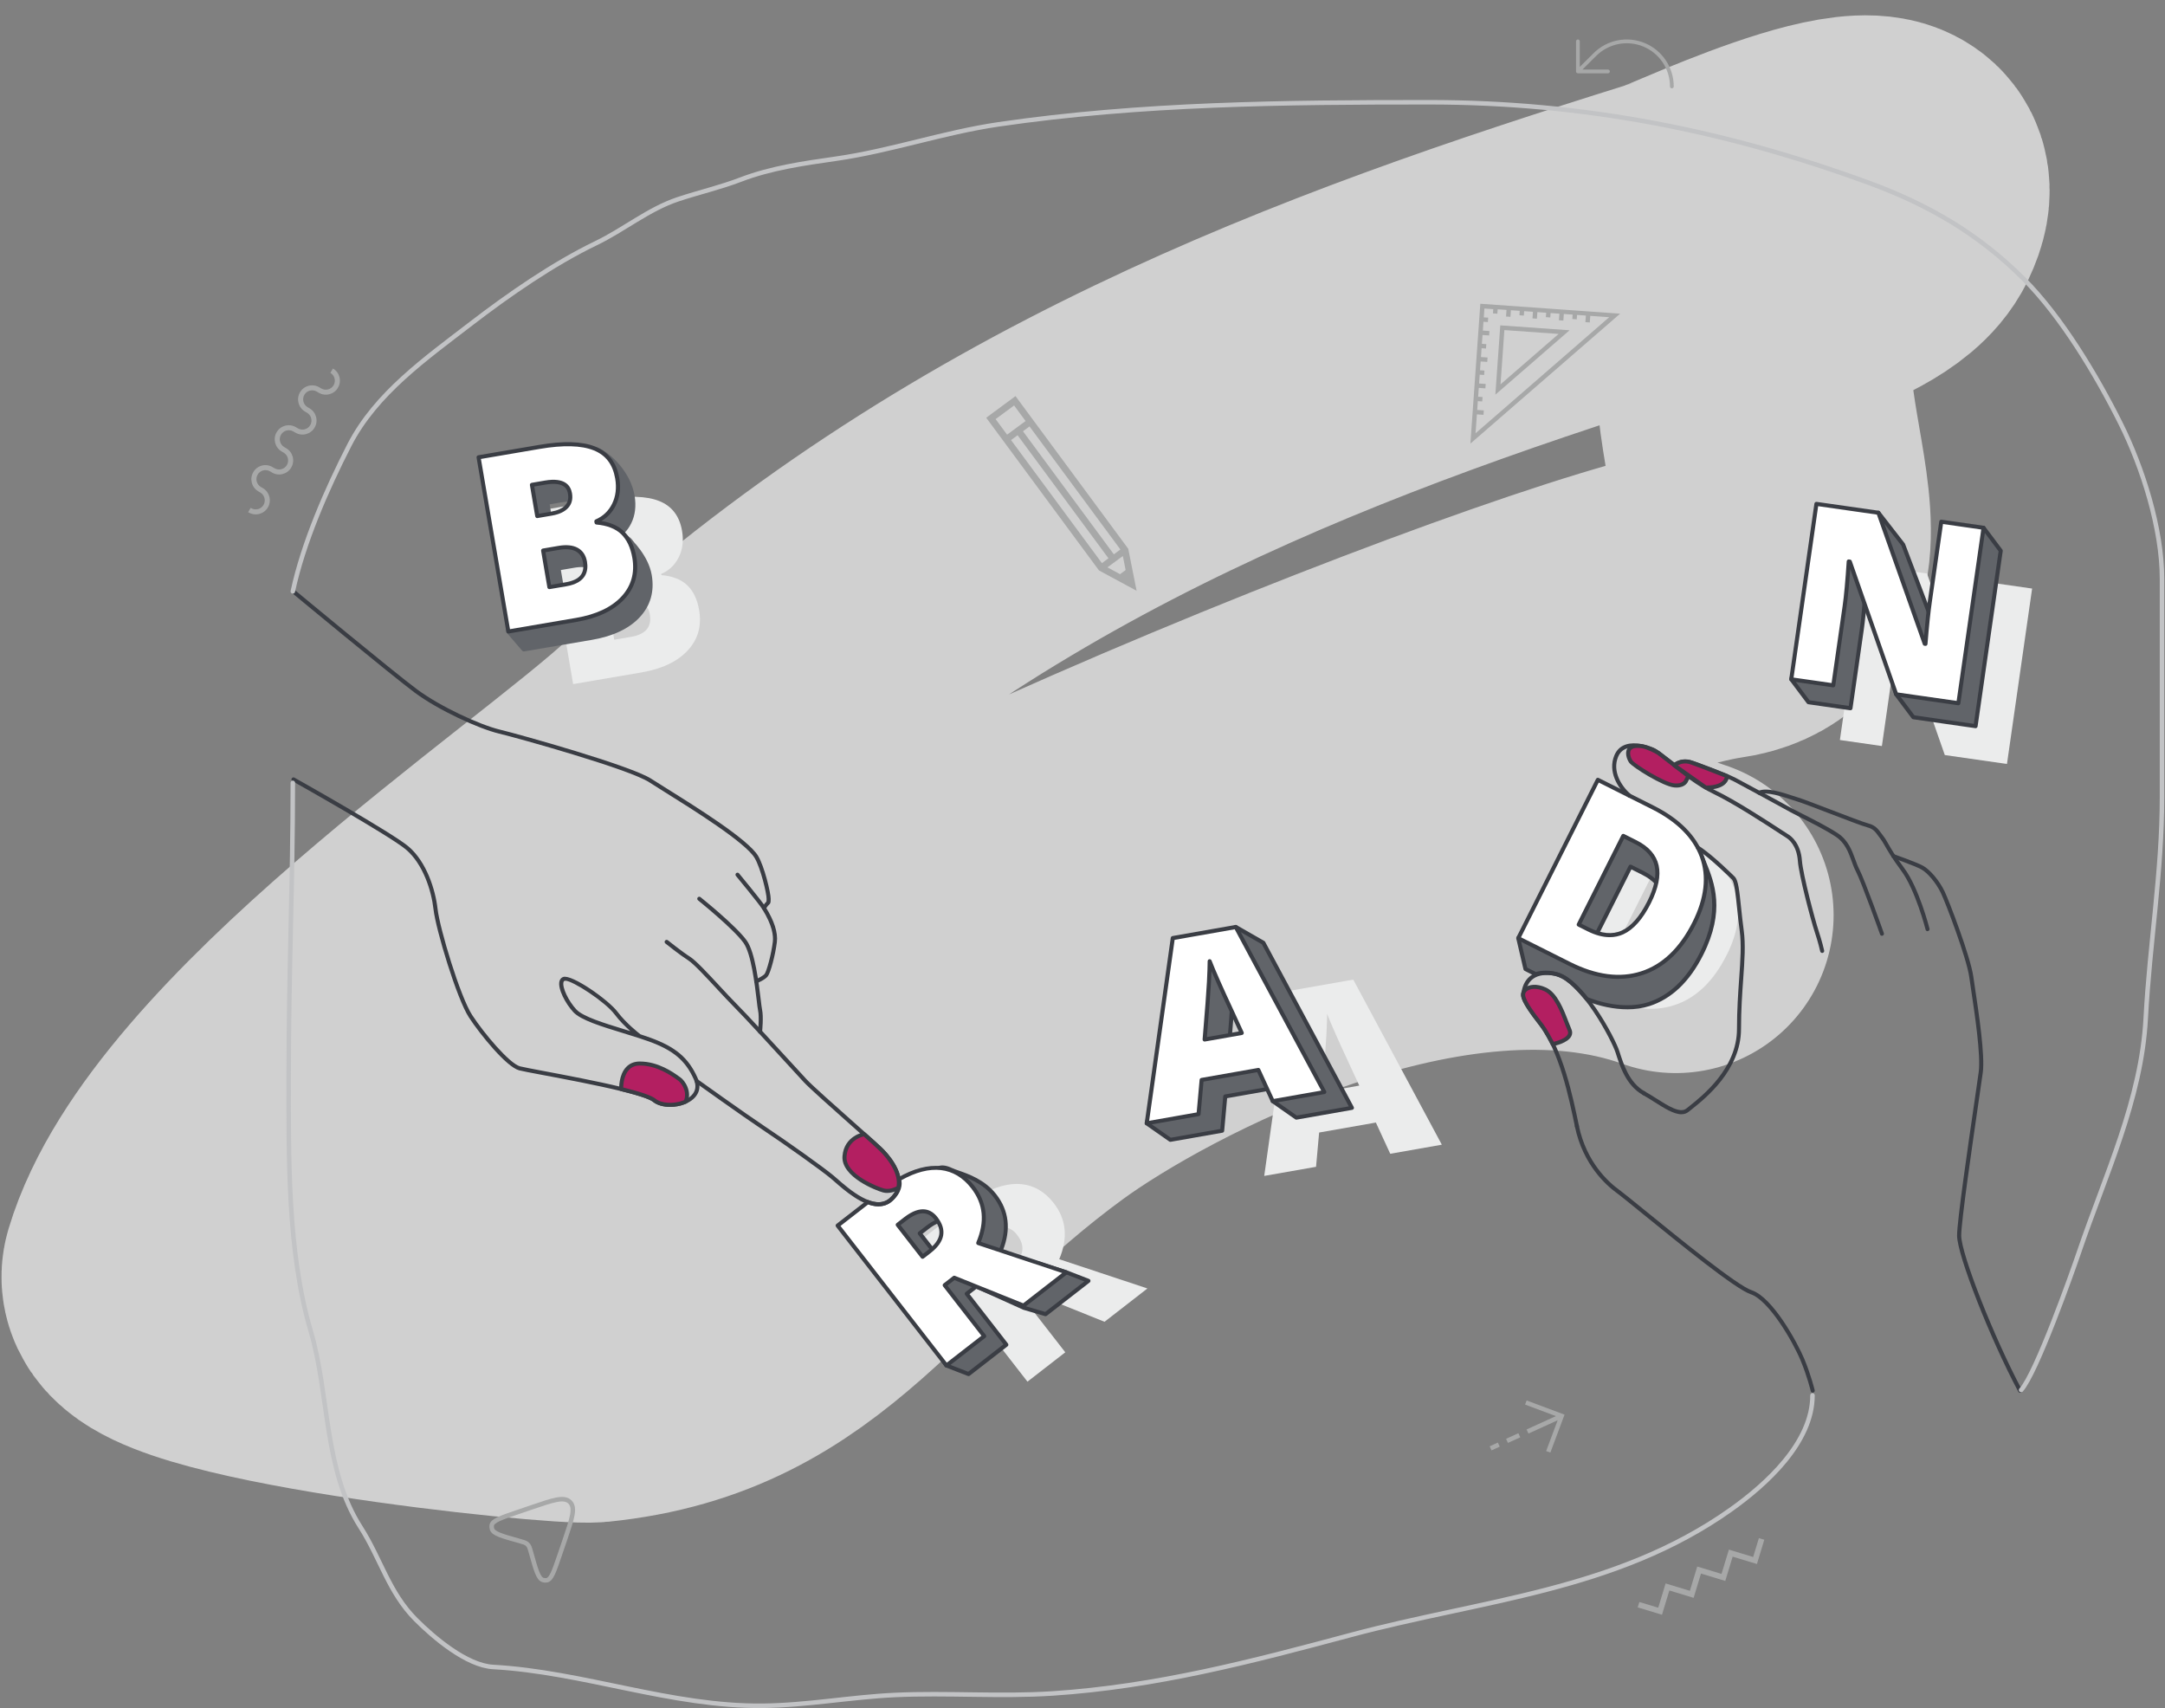 <svg width="720" height="568" viewBox="0 0 720 568" fill="none" xmlns="http://www.w3.org/2000/svg">
<rect x="0" y="0" width="720" height="568" fill="#808080" stroke="none"/>
<path d="M557.289 304.316C479.135 276.234 376.159 331.808 342.788 356.122C281.493 400.782 263.279 447.06 197.135 453.753C185.884 454.892 48.087 440.522 53.135 423.665C71.836 361.217 189.076 284.038 224.348 251.32C327.14 155.969 442.931 113.838 557.289 78.167C564.597 75.888 642.436 38.522 627.152 70.421C622.509 80.111 605.586 85.923 600.408 88.647C555.502 112.271 617.99 193.446 571.135 200.011C517.833 207.479 222.007 324.945 178.135 383.548" stroke="#F2F2F2" stroke-opacity="0.7" stroke-width="105" stroke-linecap="round"/>
<g clip-path="url(#clip0_415_218)">
<path d="M180.715 169.549L201.005 166.092C208.908 164.747 214.985 164.907 219.214 166.593C223.443 168.279 225.984 171.587 226.828 176.528C227.383 179.772 227.02 182.696 225.739 185.279C224.457 187.861 222.514 189.718 219.886 190.839L219.951 191.233C223.72 191.564 226.604 192.706 228.601 194.648C230.598 196.59 231.901 199.333 232.509 202.876C233.406 208.137 232.136 212.608 228.686 216.311C225.237 220.014 220.089 222.447 213.244 223.61L190.604 227.473L180.704 169.539L180.715 169.549ZM200.236 189.099L204.967 188.288C207.221 187.904 208.887 187.146 209.965 186.004C211.044 184.873 211.428 183.39 211.108 181.565C210.553 178.321 207.808 177.115 202.874 177.958L198.453 178.716L200.226 189.099H200.236ZM202.191 200.549L204.273 212.715L209.805 211.776C214.718 210.943 216.811 208.457 216.117 204.338C215.786 202.406 214.878 201.04 213.393 200.229C211.898 199.418 209.912 199.237 207.424 199.664L202.212 200.549H202.191Z" fill="#EBECEC"/>
<path d="M164.279 158.003L184.57 154.545C192.473 153.201 194.32 147.801 198.549 149.487C202.778 151.173 209.196 157.608 210.392 164.993C210.916 168.247 210.585 171.161 209.303 173.743C208.022 176.326 206.078 178.182 203.451 179.303L203.515 179.698C207.285 180.029 206.324 176.699 208.321 178.641C210.318 180.583 215.049 185.375 216.063 191.34C216.96 196.601 215.689 201.072 212.24 204.775C208.791 208.478 203.643 210.911 196.798 212.074L174.157 215.937L169.042 209.983L164.268 158.003H164.279ZM183.801 177.553L188.532 176.742C190.785 176.358 192.451 175.6 193.53 174.458C194.608 173.327 194.993 171.844 194.672 170.019C194.117 166.775 191.373 165.569 186.439 166.412L182.017 167.17L183.79 177.553H183.801ZM185.755 189.003L187.838 201.168L193.37 200.229C198.282 199.397 200.375 196.911 199.681 192.791C199.35 190.86 198.442 189.494 196.958 188.683C195.463 187.872 193.476 187.691 190.988 188.117L185.777 189.003H185.755Z" fill="#616469"/>
<path d="M174.168 216.61C173.976 216.61 173.784 216.524 173.656 216.375L168.54 210.42C168.444 210.314 168.391 210.186 168.38 210.047L163.606 158.067C163.574 157.715 163.82 157.405 164.162 157.341L184.452 153.884C188.126 153.254 190.465 151.707 192.344 150.458C194.448 149.06 196.274 147.854 198.795 148.858C203.12 150.576 209.794 157.107 211.055 164.875C211.61 168.29 211.225 171.374 209.912 174.031C209.282 175.312 208.481 176.422 207.53 177.371C208.011 177.446 208.438 177.809 208.801 178.161C210.499 179.815 215.647 184.831 216.747 191.223C217.676 196.676 216.33 201.382 212.753 205.234C209.218 209.033 203.889 211.552 196.926 212.747L174.286 216.61C174.286 216.61 174.211 216.61 174.168 216.61ZM169.704 209.705L174.435 215.212L196.702 211.413C203.365 210.271 208.438 207.891 211.759 204.316C215.038 200.795 216.277 196.462 215.412 191.447C214.387 185.482 209.474 180.69 207.861 179.121C207.466 178.737 207.317 178.705 207.306 178.695C207.349 178.705 207.221 178.855 207.125 178.961C206.601 179.559 205.736 180.551 203.451 180.359C203.141 180.327 202.896 180.103 202.842 179.804L202.778 179.41C202.725 179.1 202.885 178.801 203.173 178.673C205.629 177.617 207.488 175.856 208.684 173.434C209.891 171.001 210.222 168.269 209.709 165.089C208.545 157.907 202.212 151.664 198.282 150.106C196.413 149.37 195.089 150.245 193.081 151.579C191.095 152.891 188.617 154.535 184.666 155.207L164.984 158.568L169.683 209.705H169.704ZM187.827 201.841C187.688 201.841 187.549 201.798 187.443 201.713C187.293 201.606 187.197 201.456 187.165 201.275L185.082 189.11C185.05 188.939 185.082 188.758 185.2 188.608C185.307 188.459 185.456 188.363 185.638 188.331L190.849 187.445C193.476 186.997 195.634 187.21 197.257 188.085C198.934 188.992 199.959 190.529 200.333 192.663C200.717 194.915 200.311 196.772 199.136 198.159C197.983 199.514 196.082 200.432 193.476 200.87L187.945 201.809C187.945 201.809 187.87 201.809 187.827 201.809V201.841ZM186.524 189.547L188.372 200.389L193.241 199.557C195.527 199.173 197.161 198.404 198.101 197.295C199.03 196.206 199.318 194.766 198.998 192.898C198.699 191.169 197.919 189.985 196.616 189.27C195.271 188.544 193.402 188.373 191.074 188.768L186.524 189.547ZM183.79 178.214C183.47 178.214 183.182 177.98 183.128 177.659L181.355 167.276C181.323 167.106 181.355 166.924 181.473 166.775C181.59 166.625 181.729 166.529 181.911 166.497L186.332 165.74C192.996 164.598 194.907 167.372 195.345 169.901C195.698 171.94 195.249 173.626 194.021 174.917C192.846 176.155 191.042 176.987 188.649 177.393L183.918 178.204C183.918 178.204 183.844 178.204 183.801 178.204L183.79 178.214ZM182.797 167.714L184.346 176.763L188.414 176.069C190.508 175.707 192.067 175.013 193.039 173.989C193.968 173.007 194.288 171.748 194.01 170.126C193.829 169.08 193.284 165.921 186.556 167.063L182.808 167.703L182.797 167.714Z" fill="#616469"/>
<path d="M159.164 152.048L179.455 148.591C187.357 147.246 193.434 147.406 197.663 149.092C201.892 150.779 204.433 154.087 205.277 159.027C205.832 162.272 205.469 165.195 204.188 167.778C202.906 170.36 200.963 172.217 198.336 173.338L198.4 173.733C202.169 174.063 205.053 175.205 207.05 177.147C209.047 179.089 210.35 181.832 210.959 185.375C211.856 190.636 210.585 195.107 207.135 198.81C203.686 202.513 198.538 204.946 191.693 206.109L169.053 209.972L159.164 152.048ZM178.686 171.598L183.417 170.787C185.67 170.403 187.336 169.645 188.414 168.504C189.493 167.372 189.878 165.889 189.557 164.064C189.002 160.82 186.257 159.614 181.323 160.457L176.902 161.215L178.675 171.598H178.686ZM180.64 183.049L182.722 195.214L188.254 194.275C193.167 193.442 195.26 190.956 194.566 186.837C194.235 184.905 193.327 183.539 191.843 182.728C190.347 181.917 188.361 181.736 185.873 182.163L180.661 183.049H180.64Z" fill="white"/>
<path d="M169.053 210.655C168.732 210.655 168.444 210.42 168.391 210.1L158.491 152.166C158.427 151.803 158.673 151.451 159.046 151.387L179.337 147.929C187.325 146.563 193.573 146.745 197.908 148.473C202.351 150.245 205.053 153.756 205.939 158.921C206.516 162.293 206.131 165.377 204.797 168.077C203.686 170.318 202.084 172.057 200.012 173.252C203.195 173.754 205.715 174.906 207.53 176.667C209.624 178.705 211.001 181.597 211.631 185.257C212.56 190.71 211.215 195.417 207.637 199.269C204.102 203.068 198.773 205.586 191.81 206.781L169.17 210.644C169.17 210.644 169.096 210.644 169.053 210.644V210.655ZM159.933 152.603L169.597 209.204L191.576 205.458C198.239 204.316 203.312 201.937 206.633 198.362C209.912 194.84 211.151 190.508 210.286 185.492C209.709 182.12 208.46 179.474 206.58 177.638C204.7 175.813 201.934 174.725 198.336 174.415C198.026 174.383 197.78 174.159 197.727 173.861L197.663 173.466C197.609 173.156 197.77 172.857 198.058 172.729C200.514 171.673 202.372 169.912 203.568 167.49C204.775 165.046 205.117 162.239 204.594 159.155C203.782 154.417 201.433 151.333 197.396 149.733C193.295 148.1 187.293 147.951 179.551 149.263L159.922 152.614L159.933 152.603ZM182.701 195.897C182.381 195.897 182.092 195.662 182.039 195.342L179.956 183.177C179.892 182.814 180.138 182.462 180.512 182.398L185.723 181.512C188.361 181.064 190.518 181.277 192.131 182.152C193.808 183.059 194.833 184.596 195.207 186.73C195.74 189.857 194.982 193.816 188.35 194.947L182.818 195.886C182.818 195.886 182.744 195.886 182.701 195.886V195.897ZM181.398 183.614L183.246 194.456L188.115 193.624C192.686 192.845 194.512 190.732 193.872 186.965C193.573 185.236 192.793 184.052 191.49 183.337C190.145 182.611 188.276 182.44 185.948 182.835L181.398 183.614ZM178.664 172.281C178.525 172.281 178.387 172.238 178.28 172.153C178.13 172.046 178.034 171.897 178.002 171.716L176.229 161.332C176.165 160.97 176.411 160.617 176.785 160.553L181.206 159.796C187.87 158.654 189.781 161.428 190.219 163.958C190.572 165.996 190.123 167.682 188.895 168.973C187.72 170.211 185.915 171.043 183.523 171.449L178.792 172.26C178.792 172.26 178.718 172.26 178.675 172.26L178.664 172.281ZM177.671 161.781L179.22 170.83L183.288 170.136C185.382 169.773 186.941 169.08 187.913 168.055C188.842 167.074 189.162 165.814 188.884 164.192C188.703 163.147 188.158 159.988 181.43 161.13L177.682 161.77L177.671 161.781Z" fill="#3A3D44"/>
<path d="M462.339 383.637L457.566 373.265L438.695 376.583L437.67 387.98L420.434 391.011L429.116 329.416L450.047 325.735L479.501 380.628L462.339 383.648V383.637ZM452.044 360.982L447.858 351.901C446.908 349.884 445.712 347.269 444.281 344.057C442.85 340.845 441.878 338.53 441.354 337.121C441.354 338.508 441.28 340.813 441.119 344.036C440.959 347.259 440.479 353.629 439.678 363.159L452.034 360.982H452.044Z" fill="#EBECEC"/>
<path d="M431.124 371.632L423.253 366.125L426.339 361.259L407.469 364.578L406.444 375.975L389.207 379.006L381.337 373.499L397.879 317.4L410.94 308.212L420.135 313.484L449.588 368.377L431.102 371.632H431.124ZM420.829 348.977L416.642 339.895C415.692 337.879 414.496 335.264 413.065 332.052C411.634 328.84 410.662 326.524 410.139 325.116C410.139 326.503 410.064 328.808 409.904 332.031C409.744 335.253 409.263 341.624 408.462 351.154L420.818 348.977H420.829Z" fill="#616469"/>
<path d="M389.218 379.678C389.079 379.678 388.951 379.635 388.833 379.561L380.963 374.054C380.728 373.883 380.621 373.595 380.706 373.318L397.249 317.219C397.291 317.069 397.388 316.941 397.505 316.856L410.566 307.668C410.779 307.519 411.068 307.508 411.292 307.636L420.487 312.908C420.594 312.972 420.69 313.068 420.743 313.174L450.197 368.068C450.304 368.26 450.304 368.484 450.208 368.676C450.111 368.868 449.93 369.007 449.716 369.039L431.23 372.293C431.049 372.325 430.878 372.293 430.728 372.187L422.858 366.68C422.559 366.478 422.484 366.072 422.676 365.773L424.951 362.188L408.099 365.154L407.116 376.039C407.095 376.338 406.86 376.594 406.561 376.637L389.325 379.667C389.325 379.667 389.25 379.667 389.207 379.667L389.218 379.678ZM382.137 373.233L389.378 378.301L405.835 375.409L406.807 364.525C406.839 364.226 407.063 363.97 407.362 363.927L426.232 360.608C426.499 360.566 426.766 360.672 426.905 360.896C427.055 361.121 427.055 361.409 426.905 361.633L424.161 365.955L431.273 370.928L448.563 367.886L419.643 313.985L410.993 309.023L398.466 317.827L382.127 373.233H382.137ZM408.473 351.826C408.302 351.826 408.142 351.762 408.013 351.644C407.853 351.506 407.779 351.303 407.8 351.09C408.601 341.635 409.081 335.211 409.242 331.999C409.402 328.744 409.477 326.492 409.477 325.116C409.477 324.785 409.712 324.507 410.032 324.454C410.352 324.401 410.673 324.582 410.779 324.881C411.292 326.257 412.264 328.584 413.684 331.775C415.094 334.965 416.301 337.601 417.251 339.607L421.437 348.699C421.523 348.891 421.523 349.105 421.427 349.297C421.331 349.478 421.149 349.606 420.946 349.649L408.59 351.826C408.59 351.826 408.515 351.826 408.473 351.826ZM410.747 328.402C410.705 329.448 410.662 330.665 410.587 332.073C410.438 335.211 409.978 341.357 409.22 350.343L419.857 348.475L416.044 340.183C415.094 338.177 413.887 335.531 412.467 332.329C411.794 330.814 411.228 329.512 410.758 328.402H410.747Z" fill="#3A3D44"/>
<path d="M423.253 366.125L418.479 355.753L399.609 359.072L398.584 370.469L381.347 373.499L390.03 311.904L410.961 308.223L440.415 363.116L423.253 366.136V366.125ZM412.958 343.47L408.772 334.389C407.821 332.372 406.625 329.758 405.194 326.546C403.763 323.333 402.791 321.018 402.268 319.609C402.268 320.996 402.193 323.301 402.033 326.524C401.873 329.747 401.392 336.118 400.591 345.647L412.947 343.47H412.958Z" fill="white"/>
<path d="M381.358 374.182C381.187 374.182 381.016 374.118 380.888 373.99C380.728 373.841 380.664 373.627 380.685 373.414L389.357 311.819C389.399 311.531 389.624 311.296 389.912 311.253L410.844 307.572C411.132 307.519 411.42 307.657 411.559 307.913L441.013 362.807C441.119 362.999 441.119 363.223 441.023 363.415C440.927 363.607 440.746 363.746 440.532 363.778L423.37 366.798C423.061 366.851 422.772 366.691 422.644 366.413L418.084 356.51L400.239 359.648L399.267 370.522C399.235 370.821 399.011 371.066 398.712 371.119L381.475 374.15C381.475 374.15 381.401 374.15 381.358 374.15V374.182ZM390.638 312.491L382.159 372.688L397.975 369.903L398.947 359.029C398.979 358.73 399.203 358.485 399.502 358.431L418.372 355.113C418.682 355.059 418.971 355.219 419.099 355.497L423.659 365.4L439.389 362.636L410.609 309.002L390.638 312.513V312.491ZM400.613 346.33C400.442 346.33 400.282 346.266 400.154 346.149C400.004 346.01 399.919 345.807 399.94 345.594C400.741 336.118 401.221 329.693 401.382 326.503C401.542 323.291 401.617 320.975 401.617 319.62C401.617 319.289 401.852 319.012 402.172 318.958C402.482 318.905 402.813 319.086 402.92 319.385C403.432 320.772 404.415 323.088 405.824 326.279C407.255 329.491 408.451 332.127 409.391 334.101L413.577 343.193C413.663 343.385 413.663 343.598 413.567 343.79C413.471 343.972 413.289 344.1 413.086 344.142L400.73 346.319C400.73 346.319 400.655 346.319 400.613 346.319V346.33ZM402.887 322.907C402.845 323.952 402.791 325.169 402.727 326.577C402.578 329.683 402.119 335.829 401.36 344.847L411.986 342.979L408.174 334.688C407.234 332.703 406.027 330.056 404.596 326.834C403.934 325.329 403.357 324.016 402.887 322.907Z" fill="#3A3D44"/>
<path d="M667.446 254.034L646.771 251.067L631.35 206.92L630.987 206.867C630.571 213.398 630.111 218.371 629.62 221.775L625.85 248.069L611.882 246.063L620.244 187.744L640.844 190.7L656.265 234.271L656.5 234.303C656.97 228.37 657.461 223.621 657.974 220.057L661.754 193.688L675.808 195.705L667.446 254.023V254.034Z" fill="#EBECEC"/>
<path d="M656.991 241.453L636.316 238.486L630.603 230.867L620.895 194.339L620.532 194.285C620.116 200.816 619.656 205.789 619.165 209.193L615.395 235.487L601.427 233.481L595.713 225.862L609.789 175.163L624.676 170.499L632.899 181.074L648.48 222.074L646.056 221.721C646.526 215.788 647.017 211.039 647.529 207.475L651.31 181.106L659.65 175.504L665.364 183.123L657.002 241.442L656.991 241.453Z" fill="#616469"/>
<path d="M656.991 242.125C656.991 242.125 656.927 242.125 656.895 242.125L636.22 239.158C636.038 239.137 635.889 239.041 635.772 238.891L630.058 231.272C630.005 231.208 629.973 231.123 629.951 231.037L621.002 197.369C620.639 202.438 620.244 206.44 619.838 209.3L616.068 235.594C616.015 235.968 615.662 236.213 615.31 236.17L601.341 234.164C601.16 234.143 601.01 234.047 600.893 233.897L595.179 226.278C595.051 226.107 595.009 225.894 595.073 225.691L609.148 174.992C609.212 174.768 609.372 174.597 609.596 174.533L624.483 169.859C624.75 169.773 625.039 169.859 625.22 170.083L633.443 180.658C633.443 180.658 633.518 180.765 633.54 180.829L646.088 213.857C646.344 211.381 646.6 209.215 646.867 207.379L650.648 181.01C650.68 180.818 650.776 180.658 650.936 180.551L659.277 174.949C659.576 174.746 659.971 174.81 660.195 175.109L665.909 182.728C666.015 182.867 666.058 183.049 666.037 183.23L657.675 241.549C657.653 241.73 657.557 241.89 657.408 241.997C657.29 242.082 657.152 242.136 657.002 242.136L656.991 242.125ZM636.69 237.867L656.425 240.695L664.659 183.315L659.501 176.432L651.94 181.512L648.202 207.582C647.85 210.036 647.508 213.088 647.166 216.706L649.121 221.839C649.206 222.063 649.163 222.308 649.014 222.5C648.864 222.682 648.629 222.778 648.394 222.746L645.97 222.394C645.618 222.34 645.362 222.031 645.394 221.679C645.522 219.993 645.661 218.392 645.799 216.887L632.322 181.405L624.441 171.278L610.355 175.696L596.461 225.734L601.811 232.862L614.84 234.73L618.514 209.108C618.994 205.736 619.453 200.742 619.87 194.253C619.881 194.061 619.966 193.891 620.116 193.773C620.265 193.656 620.447 193.602 620.639 193.634L621.002 193.688C621.269 193.731 621.483 193.923 621.557 194.179L631.233 230.579L636.701 237.867H636.69ZM646.782 221.156L647.455 221.252L646.899 219.779C646.867 220.227 646.825 220.686 646.793 221.156H646.782Z" fill="#3A3D44"/>
<path d="M651.278 233.833L630.603 230.867L615.182 186.72L614.819 186.666C614.402 193.197 613.943 198.17 613.452 201.574L609.682 227.868L595.713 225.862L604.075 167.543L624.676 170.499L640.097 214.07L640.332 214.102C640.801 208.169 641.293 203.42 641.805 199.856L645.586 173.487L659.64 175.504L651.278 233.823V233.833Z" fill="white"/>
<path d="M651.278 234.506C651.278 234.506 651.214 234.506 651.182 234.506L630.507 231.539C630.261 231.507 630.047 231.336 629.962 231.091L615.321 189.195C614.947 194.531 614.541 198.725 614.114 201.681L610.344 227.975C610.291 228.348 609.938 228.594 609.586 228.551L595.617 226.545C595.436 226.523 595.286 226.427 595.169 226.278C595.062 226.139 595.019 225.958 595.04 225.776L603.402 167.458C603.456 167.084 603.798 166.828 604.161 166.882L624.761 169.827C625.007 169.859 625.22 170.03 625.306 170.264L639.883 211.434C640.289 206.707 640.705 202.78 641.143 199.76L644.924 173.391C644.977 173.018 645.319 172.761 645.682 172.815L659.736 174.832C659.917 174.853 660.067 174.949 660.184 175.098C660.291 175.237 660.334 175.419 660.313 175.6L651.951 233.919C651.929 234.1 651.833 234.26 651.684 234.367C651.566 234.452 651.427 234.506 651.278 234.506ZM631.105 230.258L650.712 233.065L658.892 176.07L646.173 174.245L642.489 199.952C641.976 203.484 641.485 208.265 641.015 214.155C641.004 214.337 640.908 214.508 640.769 214.625C640.62 214.742 640.438 214.796 640.257 214.764L640.011 214.732C639.766 214.7 639.552 214.529 639.467 214.294L624.184 171.107L604.652 168.311L596.472 225.307L609.116 227.121L612.79 201.499C613.27 198.127 613.729 193.133 614.146 186.645C614.157 186.453 614.242 186.282 614.391 186.165C614.541 186.047 614.723 185.994 614.915 186.026L615.278 186.079C615.523 186.111 615.737 186.282 615.822 186.527L631.115 230.28L631.105 230.258Z" fill="#3A3D44"/>
<path d="M574.216 317.582C569.795 326.364 563.974 331.924 556.745 334.25C549.515 336.577 541.516 335.531 532.748 331.134L515.704 322.576L542.167 269.924L560.408 279.08C568.866 283.327 574.312 288.758 576.736 295.396C579.16 302.023 578.327 309.429 574.227 317.582H574.216ZM559.19 310.667C561.614 305.843 562.458 301.788 561.721 298.501C560.984 295.215 558.667 292.589 554.769 290.637L550.625 288.556L535.802 318.051L538.974 319.641C543.299 321.807 547.101 322.149 550.38 320.655C553.658 319.161 556.595 315.832 559.19 310.667Z" fill="#EBECEC"/>
<path d="M550.796 310.293C553.22 305.47 554.064 301.415 553.327 298.128C552.59 294.841 550.273 292.216 546.375 290.263L542.231 288.182L527.408 317.678L530.58 319.268C534.905 321.434 538.707 321.775 541.986 320.281C545.264 318.787 548.201 315.458 550.796 310.293ZM565.822 317.208C561.401 325.991 555.58 331.55 548.351 333.877C542.285 335.83 534.841 334.976 527.686 332.191C527.686 332.191 523.126 326.385 519.527 324.667C514.871 322.448 510.717 323.92 510.717 323.92L507.299 322.202L504.907 311.958L533.763 269.55L552.003 278.706C560.461 282.953 563.515 278.151 565.939 284.778C568.364 291.405 573.992 300.966 565.822 317.208Z" fill="#616469"/>
<path d="M541.153 335.605C536.881 335.605 532.203 334.666 527.451 332.82C527.344 332.778 527.237 332.703 527.163 332.607C527.12 332.553 522.656 326.908 519.239 325.276C514.914 323.205 510.984 324.539 510.952 324.561C510.781 324.625 510.588 324.614 510.428 324.529L507.011 322.811C506.829 322.714 506.701 322.554 506.658 322.362L504.266 312.118C504.224 311.936 504.266 311.744 504.362 311.584L533.218 269.177C533.41 268.899 533.773 268.803 534.072 268.952L552.313 278.108C555.847 279.88 558.357 280.019 560.375 280.125C563.088 280.275 565.042 280.371 566.58 284.554C566.847 285.269 567.146 286.027 567.466 286.827C570.158 293.56 573.842 302.78 566.431 317.528C561.956 326.439 555.944 332.159 548.564 334.528C546.3 335.253 543.801 335.616 541.153 335.616V335.605ZM528.113 331.625C535.461 334.453 542.573 335.029 548.148 333.236C555.164 330.974 560.909 325.489 565.224 316.909C572.358 302.706 568.801 293.817 566.206 287.318C565.886 286.507 565.576 285.749 565.309 285.013C564.081 281.673 562.896 281.609 560.301 281.47C558.272 281.363 555.484 281.214 551.704 279.314L533.997 270.425L505.644 312.107L507.897 321.754L510.791 323.205C511.849 322.896 515.629 322.053 519.826 324.07C523.243 325.702 527.355 330.697 528.113 331.636V331.625ZM537.725 321.871C535.418 321.871 532.93 321.21 530.281 319.876L527.109 318.286C526.778 318.115 526.639 317.71 526.81 317.379L541.633 287.883C541.719 287.723 541.857 287.606 542.028 287.542C542.199 287.488 542.381 287.499 542.541 287.574L546.685 289.655C550.743 291.693 553.21 294.489 553.989 297.968C554.758 301.393 553.893 305.64 551.405 310.592C548.746 315.874 545.681 319.332 542.274 320.89C540.854 321.541 539.337 321.861 537.725 321.861V321.871ZM528.316 317.379L530.89 318.67C535.001 320.73 538.643 321.071 541.719 319.673C544.837 318.254 547.699 314.988 550.209 309.994C552.548 305.331 553.38 301.393 552.686 298.277C551.992 295.215 549.782 292.717 546.097 290.871L542.552 289.089L528.327 317.379H528.316Z" fill="#3A3D44"/>
<path d="M563.44 306.964C559.019 315.746 553.199 321.306 545.969 323.632C538.739 325.959 530.74 324.913 521.973 320.516L504.928 311.958L531.392 259.306L549.632 268.462C558.09 272.709 563.537 278.141 565.961 284.778C568.385 291.405 567.552 298.811 563.451 306.964H563.44ZM548.415 300.049C550.839 295.225 551.683 291.17 550.946 287.883C550.209 284.597 547.891 281.972 543.993 280.019L539.85 277.938L525.027 307.433L528.199 309.023C532.524 311.19 536.326 311.531 539.604 310.037C542.883 308.543 545.82 305.214 548.415 300.049Z" fill="white"/>
<path d="M538.227 325.5C533.026 325.5 527.483 324.038 521.674 321.114L504.629 312.555C504.469 312.47 504.352 312.331 504.288 312.161C504.234 311.99 504.245 311.808 504.32 311.648L530.783 258.996C530.954 258.665 531.36 258.527 531.691 258.697L549.931 267.853C558.507 272.154 564.113 277.767 566.591 284.533C569.079 291.32 568.214 298.96 564.049 307.252C559.575 316.162 553.562 321.882 546.183 324.251C543.63 325.073 540.982 325.478 538.227 325.478V325.5ZM505.826 311.659L522.272 319.908C530.837 324.208 538.739 325.244 545.766 322.981C552.783 320.719 558.528 315.234 562.842 306.654C566.837 298.704 567.68 291.416 565.32 285.002C562.96 278.567 557.578 273.2 549.322 269.059L531.691 260.213L505.826 311.659ZM535.332 311.627C533.026 311.627 530.537 310.965 527.889 309.631L524.717 308.041C524.386 307.871 524.247 307.465 524.418 307.134L539.241 277.639C539.412 277.308 539.818 277.169 540.149 277.34L544.292 279.421C548.351 281.459 550.807 284.255 551.597 287.734C552.366 291.159 551.501 295.407 549.013 300.358C546.354 305.64 543.289 309.098 539.882 310.656C538.462 311.307 536.945 311.627 535.332 311.627ZM525.924 307.134L528.498 308.426C532.609 310.485 536.251 310.827 539.316 309.429C542.434 308.009 545.296 304.744 547.806 299.75C550.145 295.086 550.978 291.149 550.284 288.033C549.589 284.97 547.379 282.473 543.694 280.627L540.149 278.845L525.924 307.134Z" fill="#3A3D44"/>
<path d="M605.998 316.877C605.688 316.877 605.41 316.664 605.335 316.354C605.335 316.322 604.652 313.313 603.499 309.856C602.281 306.206 598.244 291.053 597.903 286.293C597.529 281.075 594.838 279.069 594.015 278.578C593.684 278.375 592.851 277.842 591.677 277.073C587.149 274.117 576.533 267.192 569.795 263.969C564.498 261.44 558.912 257.011 554.833 253.789C552.462 251.91 550.412 250.288 549.472 249.894C548.5 249.488 546.546 248.773 544.463 248.56C541.249 248.25 539.102 249.285 538.12 251.665C536.155 256.403 539.145 261.301 542.306 264.065C542.584 264.31 542.616 264.737 542.37 265.015C542.124 265.292 541.697 265.324 541.42 265.079C537.927 262.027 534.638 256.542 536.881 251.153C538.098 248.207 540.779 246.852 544.602 247.226C546.855 247.45 548.949 248.218 549.995 248.656C551.106 249.125 553.017 250.641 555.677 252.732C559.703 255.923 565.224 260.287 570.382 262.752C577.206 266.018 587.48 272.719 592.424 275.942C593.577 276.689 594.389 277.223 594.72 277.426C595.681 278.002 598.842 280.328 599.259 286.197C599.59 290.765 603.616 305.918 604.78 309.429C605.955 312.95 606.649 316.034 606.649 316.056C606.734 316.418 606.499 316.781 606.136 316.856C606.083 316.856 606.04 316.867 605.987 316.867L605.998 316.877Z" fill="#3A3D44"/>
<path d="M559.179 370.511C556.638 370.511 553.477 368.516 550.187 366.424C548.906 365.613 547.592 364.781 546.332 364.087C546.001 363.906 545.884 363.5 546.065 363.169C546.247 362.839 546.652 362.721 546.984 362.903C548.276 363.618 549.611 364.461 550.903 365.282C554.779 367.737 558.795 370.287 560.824 368.591C561.102 368.356 561.465 368.068 561.892 367.737C566.206 364.301 577.655 355.177 577.655 342.179C577.655 335.787 578.039 330.291 578.381 325.457C578.808 319.374 579.182 314.114 578.562 309.514C578.199 306.857 577.932 304.264 577.697 301.98C577.238 297.584 576.811 293.433 576.021 292.515C575.978 292.483 568.716 285.216 564.284 282.43C563.974 282.238 563.878 281.811 564.07 281.502C564.263 281.193 564.69 281.096 565 281.289C569.56 284.159 576.704 291.298 577.014 291.597C578.06 292.814 578.424 295.94 579.032 301.842C579.267 304.115 579.534 306.697 579.897 309.333C580.538 314.082 580.164 319.396 579.726 325.553C579.385 330.377 579 335.84 579 342.179C579 355.817 567.178 365.24 562.725 368.783C562.308 369.113 561.956 369.391 561.689 369.615C560.952 370.234 560.108 370.501 559.179 370.501V370.511Z" fill="#3A3D44"/>
<path d="M602.847 463.117C602.537 463.117 602.27 462.914 602.196 462.594C602.185 462.541 601.01 457.653 598.81 452.382C596.108 445.904 588.206 432.341 582.151 430.324C577.089 428.638 558.571 413.581 546.311 403.624C542.114 400.21 538.803 397.52 537.5 396.571C534.254 394.212 526.404 387.34 523.756 374.62C523.681 374.257 523.916 373.894 524.279 373.819C524.642 373.734 524.995 373.979 525.08 374.342C527.633 386.604 535.172 393.209 538.301 395.471C539.625 396.443 542.957 399.142 547.165 402.568C558.603 411.863 577.751 427.432 582.578 429.033C589.637 431.38 597.86 446.587 600.049 451.848C602.292 457.226 603.488 462.22 603.499 462.263C603.584 462.626 603.36 462.989 602.997 463.074C602.943 463.085 602.89 463.096 602.836 463.096L602.847 463.117Z" fill="#3A3D44"/>
<path d="M625.872 311.158C625.594 311.158 625.338 310.987 625.242 310.709C625.178 310.539 619.005 293.208 617.189 289.762C616.634 288.705 616.207 287.531 615.758 286.293C614.68 283.327 613.559 280.264 610.504 278.226C607.3 276.092 602.206 273.52 598.832 271.823C597.411 271.108 596.247 270.521 595.564 270.137C593.246 268.846 579.876 261.557 576.715 259.903C573.084 258.014 563.088 254.44 562.992 254.397C560.664 253.565 558.731 253.767 557.225 254.984C556.937 255.219 556.51 255.176 556.275 254.888C556.04 254.6 556.082 254.173 556.371 253.938C558.272 252.401 560.642 252.124 563.44 253.127C563.537 253.159 573.629 256.766 577.334 258.708C580.506 260.362 593.887 267.672 596.215 268.953C596.888 269.326 598.041 269.902 599.44 270.607C602.836 272.325 607.984 274.918 611.252 277.095C614.669 279.378 615.919 282.793 617.019 285.824C617.456 287.019 617.862 288.15 618.375 289.121C620.222 292.653 626.246 309.525 626.491 310.25C626.619 310.603 626.438 310.987 626.085 311.115C626.011 311.147 625.936 311.158 625.861 311.158H625.872Z" fill="#3A3D44"/>
<path d="M641.036 309.642C640.737 309.642 640.46 309.439 640.385 309.13C640.353 309.002 636.989 295.887 632.247 289.505C629.14 285.322 627.709 282.804 626.758 281.139C626.213 280.189 625.818 279.496 625.359 278.919C625.092 278.578 624.836 278.236 624.601 277.906C623.672 276.614 622.935 275.59 621.002 275.11C619.496 274.736 613.687 272.506 608.059 270.35C603.413 268.568 599.024 266.893 597.732 266.519C597.23 266.37 596.6 266.167 595.874 265.922C592.755 264.887 587.544 263.169 585.344 264.214C585.013 264.374 584.607 264.236 584.447 263.894C584.286 263.553 584.425 263.158 584.767 262.998C587.458 261.717 592.787 263.467 596.301 264.641C597.006 264.876 597.614 265.079 598.105 265.218C599.44 265.612 603.862 267.298 608.529 269.091C613.858 271.129 619.902 273.445 621.322 273.797C623.725 274.395 624.718 275.782 625.68 277.105C625.904 277.415 626.139 277.746 626.395 278.066C626.929 278.727 627.335 279.453 627.911 280.456C628.841 282.089 630.25 284.565 633.315 288.684C638.228 295.279 641.538 308.234 641.677 308.778C641.773 309.141 641.549 309.503 641.186 309.599C641.133 309.61 641.079 309.621 641.015 309.621L641.036 309.642Z" fill="#3A3D44"/>
<path d="M671.804 463.117C671.558 463.117 671.334 462.989 671.206 462.765C661.701 444.933 650.851 417.273 650.851 410.849C650.851 405.972 654.514 380.83 656.703 365.816C657.344 361.419 657.835 358.015 658.049 356.457C658.796 350.897 656.724 337.089 655.486 328.85C655.251 327.303 655.048 325.969 654.909 324.934C654.001 318.435 647.06 300.294 645.479 296.975C643.909 293.667 640.994 290.178 638.858 289.036C636.743 287.894 629.513 285.333 629.439 285.312C629.086 285.184 628.905 284.799 629.033 284.447C629.161 284.095 629.545 283.914 629.898 284.042C630.197 284.148 637.299 286.667 639.509 287.851C641.901 289.143 644.998 292.813 646.707 296.399C648.309 299.761 655.336 318.136 656.254 324.753C656.393 325.777 656.596 327.111 656.831 328.648C658.081 336.961 660.163 350.876 659.405 356.639C659.202 358.197 658.7 361.611 658.059 366.008C656.02 380.009 652.228 406.068 652.228 410.849C652.228 416.995 663.175 444.805 672.423 462.135C672.594 462.466 672.476 462.871 672.145 463.042C672.049 463.095 671.932 463.117 671.825 463.117H671.804Z" fill="#3A3D44"/>
<path d="M546.225 248.165C539.914 247.151 541.334 251.75 542.338 253.223C543.342 254.696 553.284 260.842 556.798 261.173C560.311 261.515 560.867 259.306 560.867 259.306L561.55 258.068C561.55 258.068 552.152 250.801 551.49 250.342C550.817 249.883 547.902 248.432 546.225 248.154V248.165Z" fill="#B31F61"/>
<path d="M557.524 261.877C557.278 261.877 557.022 261.867 556.744 261.835C553.017 261.483 542.851 255.144 541.793 253.596C541.035 252.497 540.266 250.31 541.238 248.784C542.039 247.514 543.758 247.087 546.343 247.492C548.201 247.791 551.223 249.328 551.885 249.787C552.558 250.256 561.593 257.246 561.977 257.534C562.244 257.737 562.319 258.1 562.159 258.399L561.507 259.572C561.347 260.042 560.536 261.877 557.535 261.877H557.524ZM544.581 248.688C543.641 248.688 542.755 248.88 542.37 249.499C541.815 250.363 542.327 251.996 542.893 252.828C543.705 254.013 553.413 260.159 556.862 260.49C559.713 260.768 560.194 259.188 560.205 259.124C560.215 259.071 560.247 259.018 560.269 258.975L560.674 258.249C557.332 255.667 551.597 251.238 551.106 250.897C550.508 250.48 547.656 249.072 546.119 248.826C545.638 248.752 545.093 248.688 544.581 248.688Z" fill="#3A3D44"/>
<path d="M574.365 258.078C573.885 262.219 567.306 261.867 567.306 261.867L556.809 254.472C556.809 254.472 559.147 252.369 562.394 253.511C565.63 254.642 574.376 258.078 574.376 258.078H574.365Z" fill="#B31F61"/>
<path d="M567.712 262.55C567.467 262.55 567.306 262.55 567.264 262.55C567.136 262.55 567.018 262.496 566.911 262.432L556.413 255.037C556.243 254.92 556.136 254.728 556.125 254.525C556.114 254.322 556.2 254.119 556.349 253.981C556.456 253.885 559.03 251.633 562.607 252.882C565.822 254.013 574.526 257.427 574.611 257.459C574.899 257.566 575.07 257.865 575.038 258.164C574.568 262.251 569.303 262.56 567.712 262.56V262.55ZM567.531 261.205C568.449 261.205 572.817 261.13 573.596 258.505C571.664 257.748 564.893 255.112 562.159 254.151C560.333 253.511 558.827 254.034 557.983 254.493L567.52 261.216L567.531 261.205Z" fill="#3A3D44"/>
<path d="M524.429 375.164C524.119 375.164 523.841 374.951 523.767 374.63C521.695 364.674 518.566 349.617 511.774 340.792C505.719 332.927 505.623 331.572 505.975 330.014C505.996 329.918 506.018 329.822 506.039 329.726C506.445 327.314 507.491 325.5 509.168 324.315C511.122 322.939 513.803 322.533 517.156 323.12C526.362 324.731 537.116 345.018 538.568 349.606C539.892 353.811 541.879 360.075 547.005 362.903C547.336 363.084 547.453 363.49 547.272 363.82C547.09 364.151 546.685 364.269 546.353 364.087C540.747 360.992 538.675 354.419 537.297 350.065C536.037 346.074 525.561 325.948 516.921 324.443C513.942 323.92 511.592 324.251 509.948 325.414C508.581 326.385 507.716 327.911 507.374 329.95C507.353 330.078 507.331 330.195 507.299 330.312C507.107 331.198 506.883 332.212 512.852 339.981C519.837 349.051 522.998 364.279 525.102 374.364C525.176 374.726 524.941 375.089 524.578 375.164C524.536 375.164 524.482 375.175 524.44 375.175L524.429 375.164Z" fill="#3A3D44"/>
<path d="M506.53 331.027C506.21 328.861 509.499 326.983 513.878 329C518.256 331.017 520.445 339.095 521.962 342.467C523.478 345.828 516.387 347.194 516.387 347.194C516.387 347.194 514.251 342.979 512.756 341.005C511.261 339.031 506.925 333.791 506.53 331.027Z" fill="#B31F61"/>
<path d="M516.387 347.856C516.142 347.856 515.907 347.717 515.789 347.483C515.768 347.44 513.664 343.299 512.222 341.4C512.03 341.144 511.784 340.824 511.507 340.472C509.542 337.932 506.242 333.695 505.868 331.123C505.719 330.088 506.167 329.096 507.107 328.402C508.421 327.421 510.962 326.908 514.166 328.381C517.914 330.11 520.04 335.659 521.588 339.714C521.951 340.664 522.282 341.517 522.581 342.19C522.955 343.011 522.944 343.844 522.549 344.591C521.364 346.864 517.017 347.76 516.515 347.856C516.473 347.856 516.43 347.867 516.387 347.867V347.856ZM507.203 330.921C507.523 333.14 510.813 337.366 512.575 339.639C512.852 340.002 513.109 340.322 513.301 340.589C514.529 342.222 516.142 345.252 516.75 346.415C518.139 346.074 520.691 345.231 521.353 343.961C521.556 343.577 521.556 343.182 521.353 342.734C521.043 342.051 520.712 341.176 520.339 340.194C518.95 336.577 516.857 331.113 513.611 329.608C510.941 328.381 508.88 328.776 507.919 329.48C507.385 329.875 507.128 330.398 507.214 330.931L507.203 330.921Z" fill="#3A3D44"/>
<path d="M333.76 423.281L336.12 421.456C340.52 418.041 341.204 414.392 338.181 410.518C335.693 407.317 332.286 407.391 327.983 410.731L325.494 412.663L333.76 423.292V423.281ZM341.107 432.736L354.275 449.66L341.695 459.425L305.513 412.898L315.584 405.076C315.584 405.076 320.026 407.167 323.188 404.318C327.299 400.615 325.889 397.499 325.889 397.499C335.789 391.779 344.45 392.345 350.441 400.06C354.628 405.449 355.236 411.66 352.267 418.703L381.593 428.435L367.325 439.512L344.29 430.249L341.107 432.725V432.736Z" fill="#EBECEC"/>
<path d="M321.49 430.185L334.657 447.11L322.077 456.874L314.751 454.036L285.895 410.347L301.145 398.502C310.415 391.299 310.202 386.059 316.502 389.058C318.798 390.147 326.221 391.598 330.813 397.51C334.999 402.899 335.608 409.109 332.639 416.152L354.638 423.057L361.964 425.895L347.697 436.972L340.435 434.838L324.661 427.709L321.479 430.185H321.49ZM314.142 420.73L316.502 418.906C320.902 415.491 321.586 411.841 318.563 407.968C316.075 404.766 312.668 404.841 308.365 408.181L305.876 410.113L314.142 420.741V420.73Z" fill="#616469"/>
<path d="M322.077 457.557C321.992 457.557 321.917 457.546 321.831 457.514L314.505 454.676C314.377 454.623 314.26 454.537 314.185 454.42L285.329 410.731C285.137 410.443 285.201 410.049 285.479 409.824L300.729 397.979C303.975 395.461 306.015 393.209 307.649 391.406C310.629 388.119 312.273 386.316 316.791 388.46C317.229 388.674 317.933 388.909 318.734 389.197C322.045 390.349 327.577 392.259 331.347 397.115C335.544 402.504 336.28 408.768 333.547 415.747L354.852 422.427L362.221 425.276C362.445 425.362 362.605 425.565 362.648 425.81C362.68 426.045 362.584 426.29 362.391 426.44L348.124 437.516C347.953 437.655 347.729 437.698 347.526 437.634L340.264 435.5L324.779 428.51L322.451 430.324L335.202 446.726C335.309 446.865 335.362 447.046 335.341 447.227C335.319 447.409 335.223 447.569 335.084 447.676L322.504 457.44C322.387 457.536 322.237 457.578 322.088 457.578L322.077 457.557ZM315.199 453.502L321.97 456.127L333.717 447.003L320.966 430.601C320.742 430.313 320.795 429.886 321.084 429.662L324.266 427.187C324.458 427.037 324.725 427.005 324.96 427.101L340.734 434.23L347.579 436.236L360.629 426.098L354.414 423.686L332.457 416.803C332.276 416.75 332.126 416.611 332.051 416.441C331.977 416.27 331.966 416.067 332.051 415.896C334.946 409.035 334.38 403.166 330.311 397.937C326.787 393.401 321.49 391.566 318.328 390.467C317.453 390.157 316.748 389.922 316.246 389.677C312.636 387.959 311.643 389.058 308.685 392.313C307.105 394.063 304.937 396.453 301.594 399.046L286.835 410.507L315.231 453.491L315.199 453.502ZM314.142 421.413C314.142 421.413 314.089 421.413 314.057 421.413C313.875 421.392 313.715 421.296 313.608 421.157L305.342 410.529C305.236 410.39 305.182 410.209 305.204 410.027C305.225 409.846 305.321 409.686 305.46 409.579L307.948 407.647C310.212 405.887 312.284 404.98 314.132 404.948C316.022 404.884 317.72 405.78 319.097 407.551C320.721 409.643 321.351 411.724 320.977 413.741C320.603 415.726 319.236 417.636 316.919 419.439L314.559 421.275C314.441 421.371 314.292 421.413 314.142 421.413ZM306.827 410.23L314.27 419.791L316.097 418.372C318.147 416.782 319.354 415.128 319.663 413.485C319.973 411.863 319.428 410.145 318.04 408.373C316.919 406.933 315.68 406.228 314.164 406.282C312.615 406.314 310.81 407.125 308.781 408.704L306.827 410.219V410.23Z" fill="#3A3D44"/>
<path d="M306.816 417.903L309.176 416.078C313.576 412.663 314.26 409.013 311.237 405.14C308.749 401.938 305.342 402.013 301.039 405.353L298.55 407.285L306.816 417.913V417.903ZM314.164 427.357L327.331 444.282L314.751 454.046L278.569 407.519L288.64 399.697C288.64 399.697 293.083 401.789 296.244 398.94C300.355 395.237 298.945 392.121 298.945 392.121C308.845 386.401 317.506 386.966 323.497 394.682C327.684 400.071 328.292 406.282 325.323 413.325L354.649 423.057L340.381 434.134L317.346 424.871L314.164 427.347V427.357Z" fill="white"/>
<path d="M314.751 454.719C314.548 454.719 314.356 454.633 314.217 454.462L278.035 407.936C277.811 407.647 277.865 407.221 278.153 406.997L288.223 399.174C288.426 399.014 288.693 398.993 288.918 399.1C288.96 399.121 292.997 400.957 295.784 398.459C299.447 395.162 298.369 392.516 298.326 392.409C298.187 392.099 298.315 391.726 298.604 391.555C308.963 385.558 317.997 386.529 324.021 394.287C328.218 399.687 328.954 405.951 326.21 412.93L354.852 422.438C355.087 422.513 355.258 422.715 355.3 422.961C355.343 423.206 355.247 423.452 355.055 423.601L340.787 434.678C340.595 434.827 340.339 434.859 340.125 434.774L317.442 425.65L315.093 427.475L327.844 443.877C327.951 444.015 328.004 444.197 327.983 444.378C327.961 444.559 327.865 444.72 327.726 444.826L315.146 454.591C315.018 454.687 314.879 454.729 314.73 454.729L314.751 454.719ZM279.52 407.637L314.868 453.097L326.381 444.154L313.63 427.752C313.405 427.464 313.459 427.037 313.747 426.813L316.93 424.337C317.122 424.188 317.367 424.156 317.592 424.241L340.275 433.365L353.239 423.302L325.11 413.965C324.928 413.901 324.79 413.773 324.704 413.602C324.629 413.431 324.629 413.239 324.704 413.058C327.598 406.196 327.032 400.327 322.963 395.098C317.41 387.959 309.39 387.041 299.746 392.452C300.003 393.625 300.099 396.389 296.692 399.452C293.766 402.077 289.964 400.946 288.747 400.476L279.52 407.647V407.637ZM306.816 418.564C306.816 418.564 306.763 418.564 306.731 418.564C306.549 418.543 306.389 418.447 306.282 418.308L298.016 407.679C297.91 407.541 297.856 407.359 297.878 407.178C297.899 406.997 297.995 406.836 298.134 406.73L300.622 404.798C306.4 400.306 309.881 402.269 311.771 404.702C313.395 406.794 314.025 408.875 313.651 410.892C313.277 412.876 311.91 414.787 309.593 416.59L307.233 418.425C307.115 418.522 306.966 418.564 306.816 418.564ZM299.501 407.381L306.944 416.942L308.771 415.523C310.821 413.933 312.028 412.279 312.337 410.635C312.647 408.992 312.113 407.327 310.714 405.524C308.482 402.653 305.449 402.76 301.455 405.855L299.501 407.37V407.381Z" fill="#3A3D44"/>
<path d="M292.196 401.127C286.878 401.127 280.78 395.792 277.448 392.868C277.053 392.526 276.701 392.217 276.402 391.961C273.187 389.239 260.884 380.5 253.687 375.708C246.766 371.098 231.399 360.085 231.239 359.979C230.94 359.765 230.865 359.338 231.089 359.04C231.303 358.741 231.73 358.666 232.029 358.88C232.178 358.986 247.535 369.988 254.434 374.588C261.728 379.443 273.935 388.108 277.277 390.926C277.576 391.182 277.939 391.491 278.334 391.843C282.382 395.386 290.808 402.76 295.795 398.427C297.013 397.371 297.792 396.144 298.102 394.789C299.031 390.765 295.774 385.857 292.41 382.613C291.449 381.684 289.099 379.582 286.931 377.64L283.119 374.246C276.583 368.441 269.182 361.868 267.281 359.819C266.651 359.146 265.519 357.898 264.067 356.319C258.279 350.001 247.514 338.252 244.011 334.752C242.484 333.226 240.562 331.145 238.511 328.947C234.827 324.966 230.641 320.463 228.846 319.321C226.006 317.507 221.467 313.868 221.275 313.719C220.986 313.484 220.944 313.057 221.179 312.769C221.414 312.481 221.83 312.438 222.129 312.662C222.172 312.705 226.796 316.419 229.573 318.179C231.516 319.417 235.574 323.792 239.494 328.018C241.523 330.206 243.445 332.276 244.951 333.781C248.475 337.302 259.261 349.073 265.049 355.39C266.502 356.969 267.634 358.218 268.264 358.89C270.111 360.886 277.811 367.726 284.005 373.222L287.818 376.615C290.114 378.654 292.367 380.681 293.339 381.62C295.101 383.317 300.729 389.325 299.405 395.066C299.031 396.709 298.102 398.171 296.671 399.42C295.315 400.594 293.777 401.085 292.186 401.085L292.196 401.127Z" fill="#3A3D44"/>
<path d="M298.764 394.959C299.821 390.381 296.052 385.206 292.89 382.143C291.993 381.268 289.943 379.433 287.391 377.149C287.391 377.149 281.378 378.131 280.855 384.469C280.332 390.808 291.342 395.205 293.798 395.845C296.254 396.496 298.764 394.949 298.764 394.949V394.959Z" fill="#B31F61"/>
<path d="M295.069 396.677C294.599 396.677 294.108 396.624 293.627 396.496C291.299 395.888 279.616 391.331 280.182 384.405C280.737 377.618 287.209 376.487 287.273 376.477C287.476 376.445 287.679 376.498 287.828 376.637C290.124 378.675 292.378 380.702 293.35 381.642C295.112 383.338 300.74 389.346 299.415 395.087C299.373 395.269 299.266 395.418 299.116 395.514C299.02 395.568 297.205 396.667 295.069 396.667V396.677ZM287.188 377.875C286.013 378.163 281.933 379.518 281.528 384.512C281.047 390.424 291.94 394.65 293.969 395.183C295.71 395.642 297.525 394.831 298.166 394.5C298.881 390.531 295.699 385.782 292.42 382.613C291.502 381.716 289.291 379.742 287.188 377.864V377.875Z" fill="#3A3D44"/>
<path d="M252.768 343.726C252.768 343.726 252.725 343.726 252.693 343.726C252.32 343.684 252.053 343.353 252.095 342.99C252.095 342.947 252.597 338.188 252.106 335.99C251.978 335.435 251.839 334.24 251.647 332.586C251.006 327.197 249.799 317.155 247.3 313.591C244.032 308.938 232.253 299.473 232.136 299.376C231.847 299.142 231.794 298.726 232.029 298.427C232.264 298.139 232.68 298.085 232.979 298.32C233.471 298.715 245.026 307.999 248.411 312.812C251.113 316.653 252.33 326.908 252.992 332.415C253.174 333.962 253.323 335.189 253.43 335.68C253.964 338.092 253.462 342.905 253.441 343.107C253.409 343.449 253.11 343.705 252.768 343.705V343.726Z" fill="#3A3D44"/>
<path d="M222.898 368.057C220.623 368.057 218.498 367.481 217.142 366.371C216.384 365.741 213.895 364.61 206.42 362.785C198.389 360.822 187.667 358.805 180.576 357.471C176.528 356.713 173.602 356.158 172.609 355.892C168.412 354.771 159.644 344.004 155.917 338.284C151.902 332.137 144.918 309.098 144.159 302.3C143.487 296.207 140.699 287.382 135.071 282.558C129.764 278.002 97.597 259.935 97.266 259.754C96.946 259.572 96.829 259.156 97.01 258.836C97.192 258.516 97.608 258.399 97.929 258.58C99.253 259.327 130.533 276.892 135.958 281.534C141.874 286.603 144.8 295.802 145.505 302.14C146.253 308.842 153.109 331.508 157.049 337.537C161.075 343.705 169.48 353.651 172.962 354.579C173.901 354.825 176.956 355.401 180.821 356.137C187.923 357.471 198.667 359.499 206.74 361.462C213.03 362.999 216.704 364.258 217.996 365.314C219.919 366.894 223.966 367.161 227.202 365.923C229.081 365.208 230.416 364.077 230.961 362.743C231.442 361.59 231.345 360.267 230.694 358.816C227.907 352.626 223.859 349.233 215.775 346.298C214.739 345.925 213.639 345.551 212.486 345.178C212.475 345.178 212.454 345.178 212.443 345.167C210.756 344.623 208.972 344.068 207.231 343.534C199.98 341.315 193.124 339.212 190.657 336.555C187.977 333.674 185.424 328.733 186.054 326.268C186.289 325.372 186.866 324.998 187.315 324.849C190.219 323.899 202.415 332.479 205.405 336.459C208.193 340.162 212.336 343.417 212.988 343.918C214.12 344.281 215.209 344.655 216.234 345.028C224.703 348.102 228.953 351.698 231.922 358.261C232.734 360.064 232.83 361.74 232.21 363.244C231.516 364.92 229.914 366.317 227.682 367.171C226.155 367.758 224.479 368.036 222.887 368.036L222.898 368.057ZM188.009 326.108C187.913 326.108 187.827 326.108 187.763 326.14C187.624 326.183 187.475 326.279 187.389 326.61C186.941 328.36 189.066 332.842 191.672 335.648C193.893 338.039 200.888 340.183 207.659 342.254C208.31 342.456 208.962 342.659 209.624 342.862C208.022 341.443 205.993 339.458 204.359 337.281C201.23 333.108 190.422 326.097 188.019 326.097L188.009 326.108Z" fill="#3A3D44"/>
<path d="M227.447 366.563C224.105 367.844 219.769 367.662 217.569 365.848C216.245 364.76 211.984 363.447 206.58 362.134C206.58 362.134 206.174 353.629 212.774 353.629C219.374 353.629 224.713 357.994 225.877 358.773C227.042 359.552 229.519 362.796 228.035 366.307L227.437 366.563H227.447Z" fill="#B31F61"/>
<path d="M222.898 368.057C220.623 368.057 218.498 367.481 217.142 366.371C216.384 365.741 213.895 364.61 206.42 362.785C206.131 362.711 205.918 362.465 205.907 362.166C205.907 361.974 205.715 357.428 208.235 354.792C209.389 353.576 210.916 352.968 212.774 352.968C218.925 352.968 223.913 356.543 225.792 357.898C225.984 358.037 226.144 358.143 226.251 358.218C227.81 359.264 230.203 362.892 228.654 366.574C228.59 366.734 228.462 366.862 228.302 366.936L227.704 367.193C227.704 367.193 227.693 367.193 227.682 367.193C226.155 367.779 224.479 368.057 222.887 368.057H222.898ZM207.263 361.601C213.233 363.084 216.757 364.301 218.007 365.325C219.918 366.904 223.966 367.171 227.202 365.933L227.522 365.795C228.665 362.657 226.305 359.851 225.514 359.328C225.397 359.242 225.226 359.125 225.012 358.976C223.229 357.695 218.498 354.302 212.785 354.302C211.311 354.302 210.115 354.771 209.218 355.71C207.53 357.482 207.285 360.438 207.253 361.601H207.263Z" fill="#3A3D44"/>
<path d="M251.508 326.983C251.241 326.983 250.995 326.823 250.889 326.567C250.75 326.225 250.91 325.831 251.252 325.681C252.17 325.297 253.825 324.443 254.306 323.803C254.947 322.949 256.495 317.464 257.019 313.132C257.253 311.158 256.837 307.679 253.494 302.322C252.234 300.316 244.823 291.362 244.748 291.277C244.513 290.989 244.556 290.562 244.833 290.327C245.122 290.092 245.549 290.135 245.784 290.413C246.094 290.786 253.334 299.526 254.637 301.607C257.488 306.174 258.749 310.101 258.353 313.292C257.852 317.475 256.292 323.398 255.374 324.614C254.509 325.767 252.042 326.812 251.764 326.93C251.679 326.962 251.593 326.983 251.508 326.983Z" fill="#3A3D44"/>
<path d="M254.06 302.642C253.943 302.642 253.825 302.61 253.719 302.546C253.398 302.354 253.291 301.938 253.484 301.628C254.199 300.444 254.626 300.038 254.861 299.825C254.936 299.718 254.936 299.355 254.947 298.886C254.968 297.103 252.95 288.577 250.931 285.248C247.802 280.083 230.395 269.198 221.04 263.361C218.904 262.027 217.121 260.906 215.903 260.117C209.261 255.773 172.385 245.465 165.903 243.918C159.175 242.306 145.793 236.16 137.965 230.354C130.02 224.453 97.491 197.487 97.17 197.22C96.882 196.985 96.85 196.558 97.085 196.27C97.32 195.982 97.747 195.939 98.035 196.185C98.367 196.452 130.864 223.397 138.777 229.266C146.477 234.975 159.623 241.015 166.223 242.605C172.737 244.163 209.88 254.568 216.651 258.986C217.857 259.775 219.63 260.885 221.766 262.208C231.879 268.526 248.795 279.101 252.095 284.543C254.253 288.118 256.324 296.954 256.303 298.864C256.292 300.113 256.282 300.337 255.79 300.796C255.598 300.977 255.267 301.276 254.658 302.3C254.53 302.514 254.306 302.631 254.082 302.631L254.06 302.642Z" fill="#3A3D44"/>
</g>
<path d="M97.384 196.642C100.839 180.519 108.728 162.512 116.221 147.941C125.034 130.805 141.651 119.151 156.652 107.612C169.128 98.016 184.076 87.666 198.206 80.863C207.452 76.411 215.697 69.519 225.466 66.263C232.373 63.961 239.473 62.341 246.294 59.729C256.404 55.857 267.258 54.312 277.944 52.786C296.175 50.182 313.737 44.032 332.056 41.351C379.415 34.42 427.423 34 475.197 34C526.213 34 573.511 43.206 621.401 60.75C641.189 67.999 657.916 77.662 672.96 92.706C685.628 105.374 697.21 124.768 705.223 140.794C712.619 155.587 719.006 175.872 719.006 192.456C719.006 216.687 719.006 240.918 719.006 265.149C719.006 290.039 714.896 313.834 713.595 338.558C712.169 365.655 700.055 390.888 691.44 416.254C689.165 422.953 677.197 456.685 672.143 462.198" stroke="#C2C3C5" stroke-width="1.5" stroke-linecap="round"/>
<path d="M602.768 463.981C602.768 479.551 587.636 493.463 575.457 502.073C537.413 528.969 492.816 531.969 449.264 543.646C416.323 552.478 384.426 560.851 350.025 563.101C332.556 564.244 315.019 562.798 297.547 563.613C282.889 564.297 268.377 567.05 253.645 567.197C223.182 567.503 194.095 555.972 164.003 554.295C155.144 553.802 144.189 544.458 138.274 538.526C129.274 529.5 126.598 518.262 119.897 507.807C107.643 488.69 109.573 463.722 103.357 442.682C95.522 416.164 96.006 384.491 96.006 357.078C96.006 323.902 97.384 293.49 97.384 260.313" stroke="#C2C3C5" stroke-width="1.5" stroke-linecap="round"/>
<g clip-path="url(#clip1_415_218)">
<path d="M538.804 104.301L492.301 101L489 147.503L538.804 104.301ZM490.852 142.171L491.164 137.782L493.358 137.938L493.462 136.471L491.268 136.315L491.476 133.383L492.942 133.487L493.046 132.021L491.58 131.917L491.788 128.984L493.983 129.14L494.087 127.673L491.892 127.518L492.1 124.585L493.567 124.689L493.671 123.223L492.205 123.119L492.413 120.186L494.607 120.342L494.711 118.875L492.517 118.72L492.725 115.787L494.191 115.891L494.295 114.425L492.829 114.321L493.037 111.388L495.232 111.544L495.336 110.078L493.141 109.922L493.349 106.989L494.816 107.093L494.92 105.627L493.453 105.523L493.662 102.59L496.604 102.799L496.504 104.206L497.971 104.31L498.075 102.843L501.007 103.052L500.852 105.246L502.318 105.35L502.474 103.156L505.406 103.364L505.302 104.83L506.769 104.934L506.873 103.468L509.805 103.676L509.65 105.87L511.116 105.975L511.272 103.78L514.204 103.988L514.1 105.455L515.566 105.559L515.671 104.092L518.603 104.3L518.447 106.495L519.914 106.599L520.069 104.405L523.002 104.613L522.898 106.079L524.364 106.183L524.468 104.717L527.401 104.925L527.245 107.119L528.712 107.223L528.867 105.029L535.162 105.476L490.718 144.066L490.852 142.171Z" fill="#A7A8A8"/>
<path d="M498.939 108.188L497.303 131.23L521.981 109.823L498.939 108.188ZM500.301 109.758L518.335 111.038L499.021 127.793L500.301 109.758Z" fill="#A7A8A8"/>
</g>
<g clip-path="url(#clip2_415_218)">
<path d="M109.877 123.98C111.3 124.818 111.78 126.671 110.945 128.098C110.109 129.525 108.262 130.007 106.839 129.169L106.166 128.773C103.95 127.468 101.081 128.209 99.774 130.44C98.468 132.671 99.212 135.54 101.437 136.851L102.109 137.247C103.532 138.085 104.013 139.938 103.177 141.365C102.341 142.792 100.494 143.274 99.071 142.436L98.398 142.04C96.182 140.734 93.313 141.475 92.007 143.707C90.7 145.938 91.444 148.807 93.669 150.117L94.341 150.513C95.764 151.351 96.245 153.205 95.409 154.632C94.574 156.059 92.726 156.54 91.303 155.702L90.63 155.306C88.414 154.001 85.545 154.742 84.239 156.973C82.932 159.205 83.676 162.074 85.901 163.384L86.573 163.78C87.996 164.618 88.477 166.471 87.641 167.898C86.806 169.325 84.958 169.807 83.535 168.969L83.363 168.867L82.527 170.294L82.7 170.396C84.916 171.701 87.785 170.96 89.091 168.729C90.398 166.498 89.654 163.629 87.429 162.318L86.757 161.922C85.334 161.084 84.853 159.231 85.689 157.804C86.524 156.377 88.372 155.895 89.795 156.733L90.468 157.129C92.684 158.435 95.553 157.694 96.859 155.462C98.166 153.231 97.422 150.362 95.197 149.052L94.525 148.656C93.102 147.818 92.621 145.965 93.457 144.538C94.292 143.111 96.14 142.629 97.563 143.467L98.235 143.863C100.452 145.168 103.321 144.427 104.627 142.196C105.934 139.964 105.19 137.096 102.965 135.785L102.292 135.389C100.87 134.551 100.389 132.698 101.225 131.271C102.06 129.844 103.908 129.362 105.331 130.2L106.003 130.596C108.219 131.901 111.089 131.16 112.395 128.929C113.702 126.698 112.958 123.829 110.733 122.519L109.887 123.963L109.877 123.98Z" fill="#A7A8A8"/>
</g>
<g clip-path="url(#clip3_415_218)">
<path d="M365.48 189.672L370.502 192.393L377.995 196.442L376.329 188.089L375.217 182.481L337.717 131.708L327.98 138.9L365.48 189.672ZM372.486 190.927L368.303 188.656L373.415 184.88L374.345 189.554L372.486 190.927ZM372.603 182.712L370.426 184.32L340.202 143.398L342.378 141.79L372.603 182.712ZM331.094 139.368L337.249 134.822L341.067 139.991L334.923 144.529L331.105 139.36L331.094 139.368ZM336.235 146.328L338.411 144.721L368.635 185.643L366.459 187.25L336.235 146.328Z" fill="#A7A8A8"/>
</g>
<path d="M176.883 501.185C184.044 498.743 187.624 497.524 189.55 499.45C191.476 501.376 190.255 504.955 187.815 512.117L186.153 516.994C184.278 522.494 183.34 525.244 181.794 525.472C181.378 525.532 180.949 525.496 180.538 525.364C179.008 524.873 178.201 521.974 176.584 516.175C176.226 514.889 176.047 514.246 175.639 513.754C175.521 513.611 175.389 513.48 175.246 513.362C174.754 512.953 174.112 512.774 172.825 512.416C167.026 510.799 164.127 509.992 163.636 508.462C163.505 508.057 163.468 507.627 163.528 507.206C163.756 505.661 166.506 504.722 172.006 502.847L176.883 501.185Z" stroke="#A7A8A8" stroke-width="1.5" stroke-linecap="round" stroke-linejoin="round"/>
<path d="M517.429 470.878L507.188 467.043L507.701 465.675L520.31 470.39L515.596 482.999L514.194 482.504L518.025 472.255L508.311 476.682L507.689 475.318L517.429 470.878ZM500.864 478.428L504.959 476.562L505.581 477.927L501.486 479.793L500.864 478.428ZM495.405 480.916L498.134 479.672L498.757 481.037L496.027 482.281L495.405 480.916Z" fill="#A7A8A8"/>
<g clip-path="url(#clip4_415_218)">
<path d="M544.641 534.48L545.186 532.686L551.466 534.593L553.917 526.519L561.99 528.97L564.441 520.897L572.515 523.348L574.966 515.274L583.04 517.725L584.946 511.446L586.74 511.99L584.289 520.064L576.216 517.613L573.764 525.687L565.691 523.235L563.24 531.309L555.166 528.858L552.715 536.932L544.641 534.48Z" fill="#A7A8A8"/>
</g>
<path d="M524.125 13.75V23.75C524.125 23.916 524.191 24.075 524.308 24.192C524.425 24.309 524.584 24.375 524.75 24.375H534.75C534.916 24.375 535.075 24.309 535.192 24.192C535.309 24.075 535.375 23.916 535.375 23.75C535.375 23.584 535.309 23.425 535.192 23.308C535.075 23.191 534.916 23.125 534.75 23.125H526.266L530.834 18.594C532.844 16.584 535.405 15.214 538.193 14.659C540.981 14.104 543.871 14.388 546.497 15.475C549.124 16.562 551.369 18.403 552.949 20.766C554.529 23.129 555.374 25.907 555.375 28.75C555.375 28.916 555.441 29.075 555.558 29.192C555.675 29.309 555.834 29.375 556 29.375C556.166 29.375 556.325 29.309 556.442 29.192C556.559 29.075 556.625 28.916 556.625 28.75C556.625 25.66 555.709 22.639 553.992 20.069C552.275 17.5 549.835 15.497 546.979 14.315C544.124 13.132 540.983 12.823 537.952 13.425C534.921 14.028 532.137 15.516 529.952 17.702L525.375 22.248V13.75C525.375 13.584 525.309 13.425 525.192 13.308C525.075 13.191 524.916 13.125 524.75 13.125C524.584 13.125 524.425 13.191 524.308 13.308C524.191 13.425 524.125 13.584 524.125 13.75Z" fill="#A7A8A8"/>
<defs>
<clipPath id="clip0_415_218">
<rect width="578.894" height="316.095" fill="white" transform="translate(96.925 147.022)"/>
</clipPath>
<clipPath id="clip1_415_218">
<rect width="46.62" height="46.62" fill="white" transform="translate(535.503 150.804) rotate(-175.94)"/>
</clipPath>
<clipPath id="clip2_415_218">
<rect width="55.451" height="10.118" fill="white" transform="matrix(0.505 -0.863 0.862 0.507 78 167.628)"/>
</clipPath>
<clipPath id="clip3_415_218">
<rect width="12.105" height="76" fill="white" transform="translate(382.869 192.841) rotate(143.551)"/>
</clipPath>
<clipPath id="clip4_415_218">
<rect width="45" height="45" fill="white" transform="translate(550.073 494) rotate(16.888)"/>
</clipPath>
</defs>
</svg>
